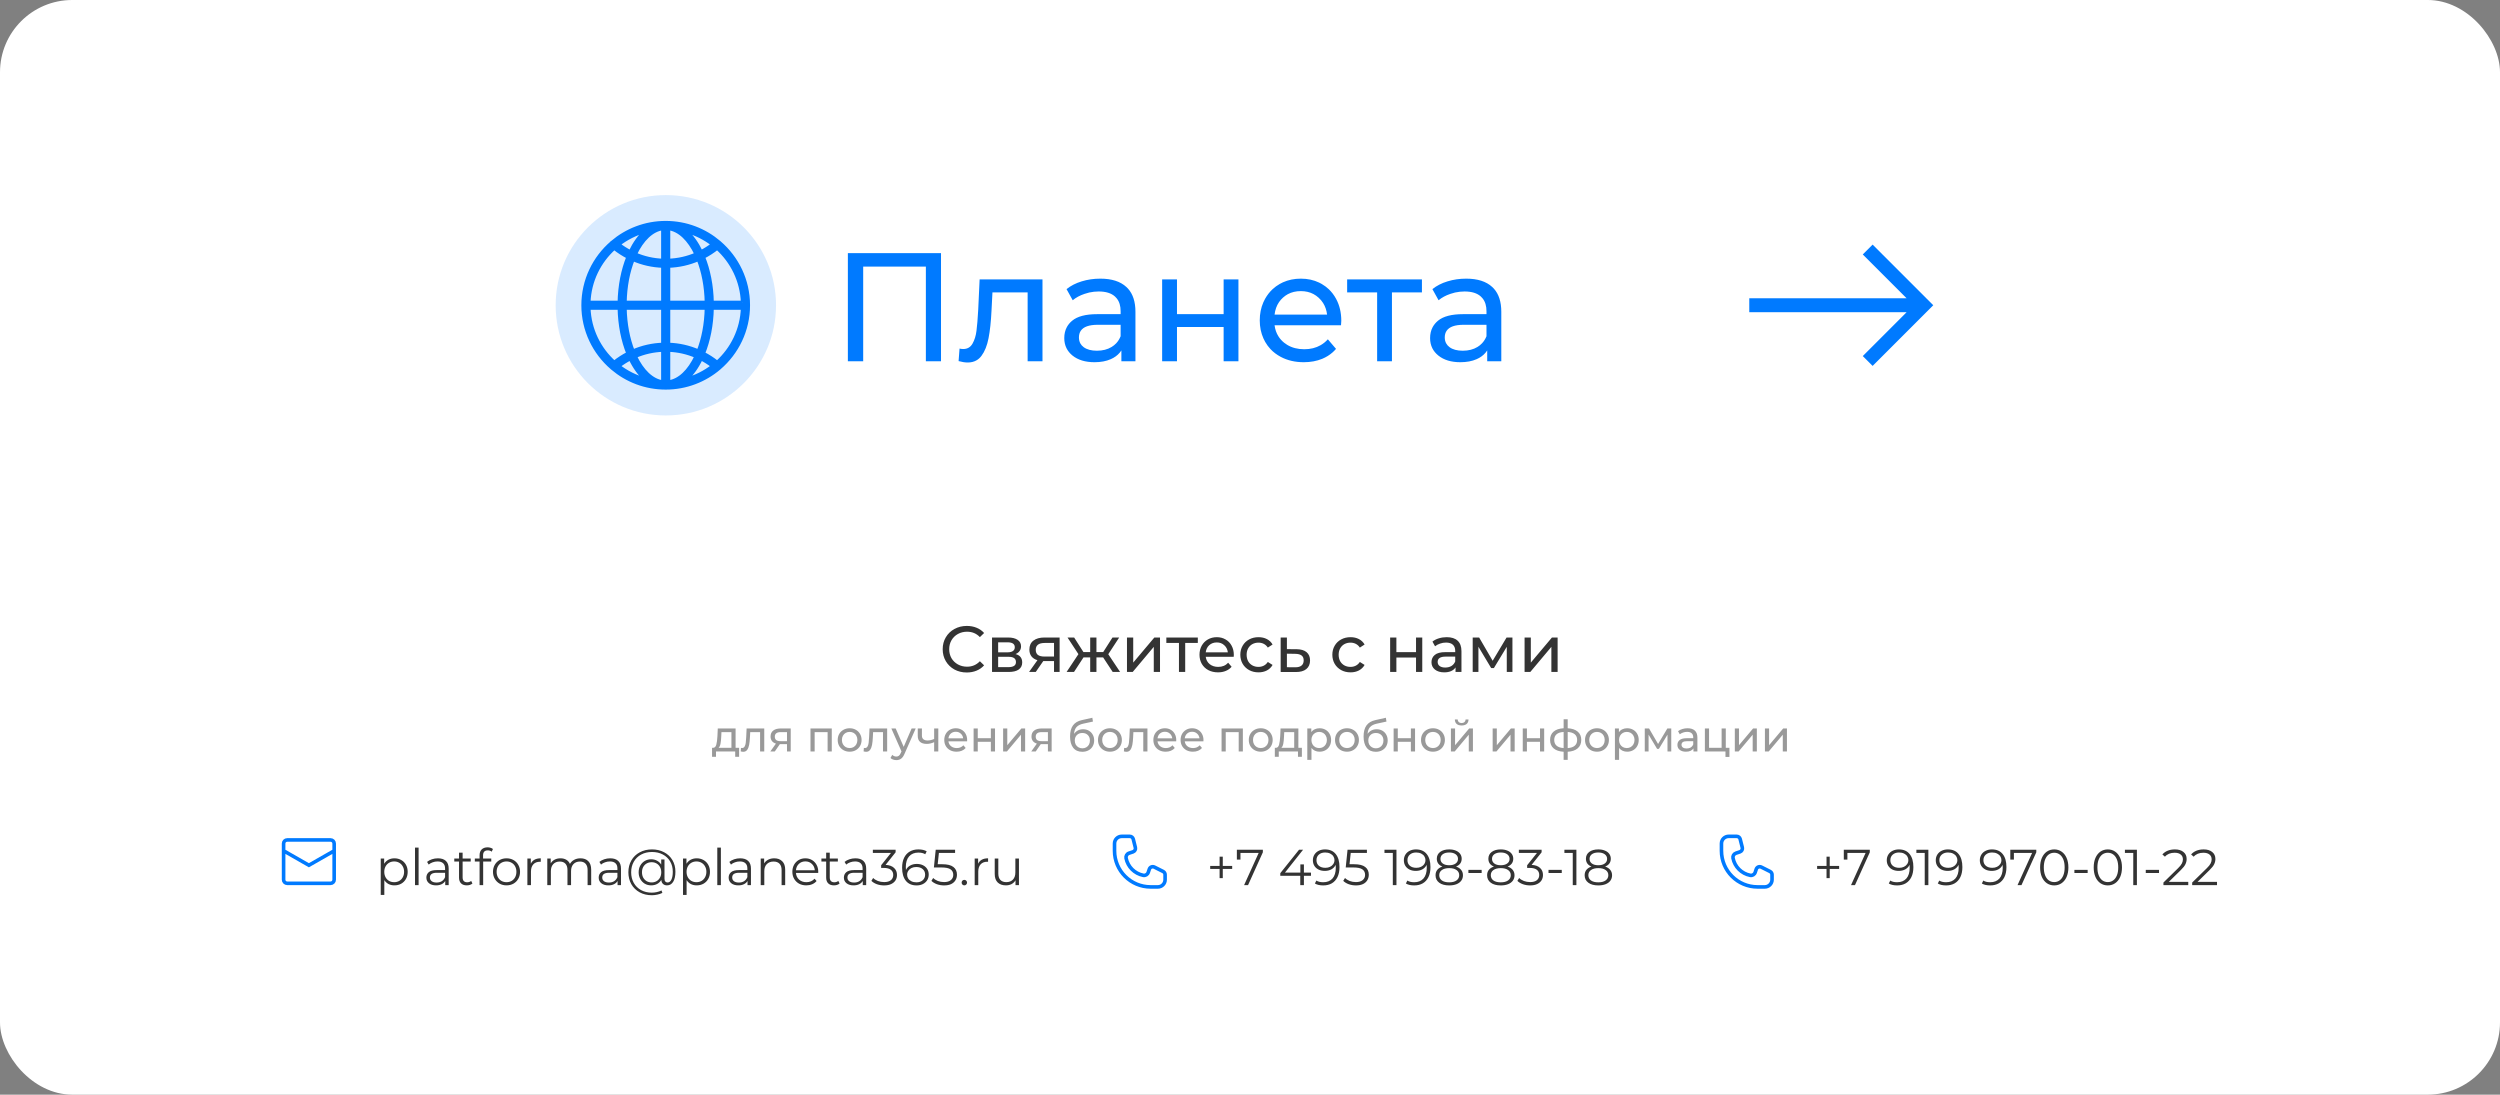 <svg width="692" height="303" viewBox="0 0 692 303" fill="none" xmlns="http://www.w3.org/2000/svg">
<rect x="0" y="0" width="692" height="303" fill="#808080" stroke="none"/>
<rect width="692" height="303" rx="20" fill="white"/>
<path d="M535.127 84.49L518.344 101.283L515.616 98.557L527.746 86.419H484.2V82.562H527.746L515.617 70.433L518.344 67.707L535.127 84.49Z" fill="#007AFF"/>
<path d="M214.807 84.5C214.807 67.655 201.151 54 184.307 54C167.462 54 153.807 67.655 153.807 84.5C153.807 101.345 167.462 115 184.307 115C201.151 115 214.807 101.345 214.807 84.5Z" fill="#007AFF" fill-opacity="0.15"/>
<path d="M199.12 67.15C199.1 67.13 199.07 67.11 199.04 67.09C195.06 63.7 189.9 61.65 184.26 61.65C178.63 61.65 173.47 63.7 169.48 67.09C169.46 67.12 169.43 67.13 169.4 67.15C169.4 67.16 169.4 67.16 169.4 67.17C164.52 71.36 161.42 77.57 161.42 84.5C161.42 91.42 164.52 97.63 169.4 101.82C169.4 101.83 169.4 101.83 169.41 101.84C169.43 101.86 169.46 101.88 169.49 101.9C173.47 105.29 178.63 107.34 184.27 107.34C189.9 107.34 195.08 105.28 199.07 101.88C199.08 101.86 199.11 101.86 199.12 101.84C199.13 101.83 199.13 101.83 199.13 101.82C204.01 97.63 207.11 91.42 207.11 84.5C207.11 77.57 204.01 71.36 199.13 67.17C199.13 67.16 199.13 67.16 199.12 67.15ZM197.08 83.73C197 79.04 196.11 74.71 194.66 71.14C196.03 70.44 197.32 69.61 198.52 68.65C202.68 72.4 205.36 77.76 205.57 83.74V83.73H197.08ZM185.03 72.11V63.22C188.08 63.61 190.81 66.3 192.73 70.37C190.3 71.43 187.71 72.01 185.03 72.11ZM183.5 72.11C180.82 72.01 178.24 71.43 175.8 70.37C177.72 66.29 180.45 63.61 183.5 63.22V72.11ZM183.5 73.63V83.73H172.97C173.05 79.26 173.87 75.13 175.2 71.77C177.82 72.91 180.61 73.54 183.5 73.63ZM183.5 95.36C180.61 95.45 177.82 96.08 175.2 97.22C173.87 93.85 173.05 89.73 172.97 85.26H183.5V95.36ZM183.5 105.77C180.45 105.38 177.72 102.69 175.8 98.62C178.24 97.56 180.82 96.98 183.5 96.88V105.77ZM185.03 96.88C187.71 96.98 190.29 97.56 192.73 98.62C190.81 102.7 188.08 105.38 185.03 105.77V96.88ZM185.03 95.36V85.26H195.56C195.48 89.73 194.66 93.86 193.33 97.22C190.71 96.08 187.92 95.45 185.03 95.36ZM185.03 73.63C187.92 73.54 190.71 72.91 193.33 71.77C194.66 75.14 195.48 79.26 195.56 83.73H185.03V73.63ZM194.05 69.74C192.89 67.31 191.46 65.31 189.83 63.91C192.59 64.66 195.12 65.95 197.32 67.65C196.3 68.45 195.2 69.15 194.05 69.74ZM171.21 67.65C173.41 65.95 175.94 64.66 178.7 63.91C177.07 65.31 175.64 67.31 174.48 69.74C173.33 69.15 172.23 68.45 171.21 67.65ZM173.87 71.14C172.42 74.71 171.54 79.04 171.45 83.73H162.96C163.17 77.75 165.85 72.39 170.02 68.65C171.22 69.61 172.5 70.44 173.87 71.14ZM171.45 85.26C171.54 89.95 172.42 94.29 173.87 97.85C172.5 98.55 171.21 99.38 170.02 100.34C165.85 96.59 163.17 91.23 162.96 85.25V85.26H171.45ZM174.48 99.25C175.64 101.68 177.07 103.68 178.7 105.08C175.94 104.33 173.41 103.04 171.21 101.34C172.23 100.54 173.33 99.84 174.48 99.25ZM197.32 101.34C195.12 103.04 192.59 104.33 189.83 105.08C191.46 103.68 192.89 101.68 194.05 99.25C195.2 99.84 196.3 100.54 197.32 101.34ZM194.66 97.85C196.11 94.29 197 89.95 197.08 85.26H205.57C205.36 91.24 202.68 96.6 198.51 100.35V100.34C197.32 99.38 196.03 98.55 194.66 97.85Z" fill="#007AFF" stroke="#007AFF"/>
<path fill-rule="evenodd" clip-rule="evenodd" d="M260.47 100V70.07H234.69V100H238.93V73.79H256.28V100H260.47ZM311.78 79.44C310.12 77.9 307.72 77.13 304.58 77.13C302.76 77.13 301.037 77.38 299.41 77.88C297.79 78.373 296.393 79.09 295.22 80.03L296.93 83.11C297.817 82.37 298.9 81.783 300.18 81.35C301.047 81.043 301.927 80.843 302.82 80.75C303.247 80.703 303.677 80.68 304.11 80.68C306.11 80.68 307.62 81.15 308.64 82.09C308.807 82.237 308.96 82.4 309.1 82.58C309.827 83.473 310.19 84.663 310.19 86.15V86.96H303.69C300.53 86.96 298.223 87.567 296.77 88.78C296.15 89.293 295.663 89.877 295.31 90.53C294.83 91.423 294.59 92.443 294.59 93.59C294.59 94.623 294.797 95.557 295.21 96.39C295.59 97.15 296.143 97.827 296.87 98.42C298.397 99.647 300.43 100.26 302.97 100.26C304.697 100.26 306.193 99.98 307.46 99.42C308.467 98.98 309.29 98.383 309.93 97.63C310.097 97.43 310.253 97.22 310.4 97V100H314.29V86.31C314.29 83.543 313.6 81.4 312.22 79.88C312.08 79.727 311.933 79.58 311.78 79.44ZM371.19 90.04C371.243 89.527 371.27 89.113 371.27 88.8C371.27 86.54 370.8 84.533 369.86 82.78C369.853 82.76 369.843 82.74 369.83 82.72C369.277 81.7 368.6 80.81 367.8 80.05C367.213 79.497 366.563 79.013 365.85 78.6C365.623 78.467 365.39 78.343 365.15 78.23C363.63 77.497 361.937 77.13 360.07 77.13C358.263 77.13 356.61 77.47 355.11 78.15C354.81 78.283 354.517 78.433 354.23 78.6C353.503 79.013 352.843 79.497 352.25 80.05C351.437 80.81 350.743 81.7 350.17 82.72C349.997 83.027 349.84 83.343 349.7 83.67C349.033 85.19 348.7 86.857 348.7 88.67C348.7 90.497 349.04 92.167 349.72 93.68C349.867 94.013 350.03 94.337 350.21 94.65C350.623 95.37 351.103 96.023 351.65 96.61C352.457 97.47 353.41 98.193 354.51 98.78C356.363 99.767 358.487 100.26 360.88 100.26C362.76 100.26 364.463 99.947 365.99 99.32C367.077 98.867 368.037 98.27 368.87 97.53C369.203 97.23 369.517 96.91 369.81 96.57L367.55 93.92C366.957 94.58 366.293 95.12 365.56 95.54C364.26 96.293 362.743 96.67 361.01 96.67C359.203 96.67 357.633 96.267 356.3 95.46C356 95.28 355.71 95.077 355.43 94.85C354.79 94.33 354.263 93.737 353.85 93.07C353.297 92.19 352.947 91.18 352.8 90.04H371.19ZM413.05 79.44C411.39 77.9 408.99 77.13 405.85 77.13C404.03 77.13 402.307 77.38 400.68 77.88C399.053 78.373 397.657 79.09 396.49 80.03L398.2 83.11C399.087 82.37 400.17 81.783 401.45 81.35C402.317 81.043 403.197 80.843 404.09 80.75C404.517 80.703 404.947 80.68 405.38 80.68C407.38 80.68 408.89 81.15 409.91 82.09C410.077 82.237 410.23 82.4 410.37 82.58C411.097 83.473 411.46 84.663 411.46 86.15V86.96H404.95C401.797 86.96 399.49 87.567 398.03 88.78C397.417 89.293 396.93 89.877 396.57 90.53C396.09 91.423 395.85 92.443 395.85 93.59C395.85 94.623 396.057 95.557 396.47 96.39C396.85 97.15 397.407 97.827 398.14 98.42C399.66 99.647 401.69 100.26 404.23 100.26C405.963 100.26 407.463 99.98 408.73 99.42C409.737 98.98 410.557 98.383 411.19 97.63C411.363 97.43 411.52 97.22 411.66 97V100H415.56V86.31C415.56 83.543 414.87 81.4 413.49 79.88C413.35 79.727 413.203 79.58 413.05 79.44ZM288.56 100V77.34H271.16L270.77 85.72C270.63 88.253 270.47 90.203 270.29 91.57C270.123 92.943 269.757 94.127 269.19 95.12C268.903 95.627 268.54 96.003 268.1 96.25C267.68 96.49 267.187 96.61 266.62 96.61C266.307 96.61 265.967 96.57 265.6 96.49L265.34 99.95C266.287 100.21 267.127 100.34 267.86 100.34C268.807 100.34 269.63 100.133 270.33 99.72C270.843 99.42 271.29 99.013 271.67 98.5C272.583 97.28 273.237 95.65 273.63 93.61C274.03 91.57 274.303 89.027 274.45 85.98L274.71 80.93H284.45V100H288.56ZM325.79 77.34H321.68V100H325.79V90.51H338.7V100H342.8V77.34H338.7V86.96H325.79V77.34ZM385.29 80.93H393.59V77.34H372.89V80.93H381.19V100H385.29V80.93ZM356.48 81.42C357.527 80.86 358.723 80.58 360.07 80.58C361.377 80.58 362.54 80.85 363.56 81.39C364.073 81.663 364.553 82.003 365 82.41C365.487 82.85 365.9 83.34 366.24 83.88C366.827 84.807 367.193 85.877 367.34 87.09H352.8C352.953 85.763 353.363 84.61 354.03 83.63C354.343 83.177 354.71 82.76 355.13 82.38C355.55 82 356 81.68 356.48 81.42ZM307.7 96.04C306.56 96.733 305.207 97.08 303.64 97.08C302.08 97.08 300.857 96.753 299.97 96.1C299.57 95.807 299.26 95.46 299.04 95.06C298.78 94.58 298.65 94.03 298.65 93.41C298.65 92.683 298.817 92.07 299.15 91.57C299.897 90.457 301.467 89.9 303.86 89.9H310.19V93.07C309.883 93.83 309.47 94.487 308.95 95.04C308.583 95.42 308.167 95.753 307.7 96.04ZM408.97 96.04C407.83 96.733 406.477 97.08 404.91 97.08C403.343 97.08 402.12 96.753 401.24 96.1C400.84 95.807 400.53 95.46 400.31 95.06C400.043 94.58 399.91 94.03 399.91 93.41C399.91 92.683 400.08 92.07 400.42 91.57C401.167 90.457 402.737 89.9 405.13 89.9H411.46V93.07C411.153 93.83 410.737 94.487 410.21 95.04C409.85 95.42 409.437 95.753 408.97 96.04Z" fill="#007AFF"/>
<path d="M267.596 186.144C266.336 186.144 265.196 185.868 264.176 185.316C263.168 184.752 262.376 183.984 261.8 183.012C261.224 182.028 260.936 180.924 260.936 179.7C260.936 178.476 261.224 177.378 261.8 176.406C262.376 175.422 263.174 174.654 264.194 174.102C265.214 173.538 266.354 173.256 267.614 173.256C268.598 173.256 269.498 173.424 270.314 173.76C271.13 174.084 271.826 174.57 272.402 175.218L271.232 176.352C270.284 175.356 269.102 174.858 267.686 174.858C266.75 174.858 265.904 175.068 265.148 175.488C264.392 175.908 263.798 176.49 263.366 177.234C262.946 177.966 262.736 178.788 262.736 179.7C262.736 180.612 262.946 181.44 263.366 182.184C263.798 182.916 264.392 183.492 265.148 183.912C265.904 184.332 266.75 184.542 267.686 184.542C269.09 184.542 270.272 184.038 271.232 183.03L272.402 184.164C271.826 184.812 271.124 185.304 270.296 185.64C269.48 185.976 268.58 186.144 267.596 186.144ZM281.092 181.05C282.328 181.362 282.946 182.136 282.946 183.372C282.946 184.212 282.628 184.86 281.992 185.316C281.368 185.772 280.432 186 279.184 186H274.594V176.46H279.022C280.15 176.46 281.032 176.676 281.668 177.108C282.304 177.528 282.622 178.128 282.622 178.908C282.622 179.412 282.484 179.85 282.208 180.222C281.944 180.582 281.572 180.858 281.092 181.05ZM276.286 180.564H278.878C279.538 180.564 280.036 180.444 280.372 180.204C280.72 179.964 280.894 179.616 280.894 179.16C280.894 178.248 280.222 177.792 278.878 177.792H276.286V180.564ZM279.058 184.668C279.778 184.668 280.318 184.554 280.678 184.326C281.038 184.098 281.218 183.744 281.218 183.264C281.218 182.772 281.05 182.406 280.714 182.166C280.39 181.926 279.874 181.806 279.166 181.806H276.286V184.668H279.058ZM293.301 176.46V186H291.753V182.976H288.981H288.783L286.695 186H284.841L287.163 182.742C286.443 182.526 285.891 182.172 285.507 181.68C285.123 181.176 284.931 180.552 284.931 179.808C284.931 178.716 285.303 177.888 286.047 177.324C286.791 176.748 287.817 176.46 289.125 176.46H293.301ZM286.695 179.862C286.695 180.498 286.893 180.972 287.289 181.284C287.697 181.584 288.303 181.734 289.107 181.734H291.753V177.972H289.179C287.523 177.972 286.695 178.602 286.695 179.862ZM305.348 181.968H303.494V186H301.766V181.968H299.912L297.284 186H295.232L298.508 181.068L295.484 176.46H297.32L299.894 180.492H301.766V176.46H303.494V180.492H305.366L307.94 176.46H309.794L306.77 181.086L310.046 186H307.994L305.348 181.968ZM311.947 176.46H313.675V183.408L319.525 176.46H321.091V186H319.363V179.052L313.531 186H311.947V176.46ZM331.555 177.972H328.063V186H326.335V177.972H322.843V176.46H331.555V177.972ZM341.523 181.284C341.523 181.416 341.511 181.59 341.487 181.806H333.747C333.855 182.646 334.221 183.324 334.845 183.84C335.481 184.344 336.267 184.596 337.203 184.596C338.343 184.596 339.261 184.212 339.957 183.444L340.911 184.56C340.479 185.064 339.939 185.448 339.291 185.712C338.655 185.976 337.941 186.108 337.149 186.108C336.141 186.108 335.247 185.904 334.467 185.496C333.687 185.076 333.081 184.494 332.649 183.75C332.229 183.006 332.019 182.166 332.019 181.23C332.019 180.306 332.223 179.472 332.631 178.728C333.051 177.984 333.621 177.408 334.341 177C335.073 176.58 335.895 176.37 336.807 176.37C337.719 176.37 338.529 176.58 339.237 177C339.957 177.408 340.515 177.984 340.911 178.728C341.319 179.472 341.523 180.324 341.523 181.284ZM336.807 177.828C335.979 177.828 335.283 178.08 334.719 178.584C334.167 179.088 333.843 179.748 333.747 180.564H339.867C339.771 179.76 339.441 179.106 338.877 178.602C338.325 178.086 337.635 177.828 336.807 177.828ZM348.361 186.108C347.389 186.108 346.519 185.898 345.751 185.478C344.995 185.058 344.401 184.482 343.969 183.75C343.537 183.006 343.321 182.166 343.321 181.23C343.321 180.294 343.537 179.46 343.969 178.728C344.401 177.984 344.995 177.408 345.751 177C346.519 176.58 347.389 176.37 348.361 176.37C349.225 176.37 349.993 176.544 350.665 176.892C351.349 177.24 351.877 177.744 352.249 178.404L350.935 179.25C350.635 178.794 350.263 178.452 349.819 178.224C349.375 177.996 348.883 177.882 348.343 177.882C347.719 177.882 347.155 178.02 346.651 178.296C346.159 178.572 345.769 178.968 345.481 179.484C345.205 179.988 345.067 180.57 345.067 181.23C345.067 181.902 345.205 182.496 345.481 183.012C345.769 183.516 346.159 183.906 346.651 184.182C347.155 184.458 347.719 184.596 348.343 184.596C348.883 184.596 349.375 184.482 349.819 184.254C350.263 184.026 350.635 183.684 350.935 183.228L352.249 184.056C351.877 184.716 351.349 185.226 350.665 185.586C349.993 185.934 349.225 186.108 348.361 186.108ZM358.897 179.7C360.109 179.712 361.033 179.988 361.669 180.528C362.305 181.068 362.623 181.83 362.623 182.814C362.623 183.846 362.275 184.644 361.579 185.208C360.895 185.76 359.911 186.03 358.627 186.018L354.487 186V176.46H356.215V179.682L358.897 179.7ZM358.483 184.704C359.263 184.716 359.851 184.56 360.247 184.236C360.655 183.912 360.859 183.432 360.859 182.796C360.859 182.172 360.661 181.716 360.265 181.428C359.881 181.14 359.287 180.99 358.483 180.978L356.215 180.942V184.686L358.483 184.704ZM373.832 186.108C372.86 186.108 371.99 185.898 371.222 185.478C370.466 185.058 369.872 184.482 369.44 183.75C369.008 183.006 368.792 182.166 368.792 181.23C368.792 180.294 369.008 179.46 369.44 178.728C369.872 177.984 370.466 177.408 371.222 177C371.99 176.58 372.86 176.37 373.832 176.37C374.696 176.37 375.464 176.544 376.136 176.892C376.82 177.24 377.348 177.744 377.72 178.404L376.406 179.25C376.106 178.794 375.734 178.452 375.29 178.224C374.846 177.996 374.354 177.882 373.814 177.882C373.19 177.882 372.626 178.02 372.122 178.296C371.63 178.572 371.24 178.968 370.952 179.484C370.676 179.988 370.538 180.57 370.538 181.23C370.538 181.902 370.676 182.496 370.952 183.012C371.24 183.516 371.63 183.906 372.122 184.182C372.626 184.458 373.19 184.596 373.814 184.596C374.354 184.596 374.846 184.482 375.29 184.254C375.734 184.026 376.106 183.684 376.406 183.228L377.72 184.056C377.348 184.716 376.82 185.226 376.136 185.586C375.464 185.934 374.696 186.108 373.832 186.108ZM384.791 176.46H386.519V180.51H391.955V176.46H393.683V186H391.955V182.004H386.519V186H384.791V176.46ZM400.445 176.37C401.765 176.37 402.773 176.694 403.469 177.342C404.177 177.99 404.531 178.956 404.531 180.24V186H402.893V184.74C402.605 185.184 402.191 185.526 401.651 185.766C401.123 185.994 400.493 186.108 399.761 186.108C398.693 186.108 397.835 185.85 397.187 185.334C396.551 184.818 396.233 184.14 396.233 183.3C396.233 182.46 396.539 181.788 397.151 181.284C397.763 180.768 398.735 180.51 400.067 180.51H402.803V180.168C402.803 179.424 402.587 178.854 402.155 178.458C401.723 178.062 401.087 177.864 400.247 177.864C399.683 177.864 399.131 177.96 398.591 178.152C398.051 178.332 397.595 178.578 397.223 178.89L396.503 177.594C396.995 177.198 397.583 176.898 398.267 176.694C398.951 176.478 399.677 176.37 400.445 176.37ZM400.049 184.776C400.709 184.776 401.279 184.632 401.759 184.344C402.239 184.044 402.587 183.624 402.803 183.084V181.752H400.139C398.675 181.752 397.943 182.244 397.943 183.228C397.943 183.708 398.129 184.086 398.501 184.362C398.873 184.638 399.389 184.776 400.049 184.776ZM418.641 176.46V186H417.075V179.034L413.511 184.92H412.755L409.227 179.016V186H407.643V176.46H409.425L413.169 182.904L417.021 176.46H418.641ZM422.004 176.46H423.732V183.408L429.582 176.46H431.148V186H429.42V179.052L423.588 186H422.004V176.46Z" fill="#333333"/>
<path d="M204.584 206.992V209.476H203.504V208H198.188V209.476H197.096V206.992H197.432C197.84 206.968 198.12 206.68 198.272 206.128C198.424 205.576 198.528 204.796 198.584 203.788L198.68 201.64H203.612V206.992H204.584ZM199.64 203.872C199.608 204.672 199.54 205.336 199.436 205.864C199.34 206.384 199.16 206.76 198.896 206.992H202.46V202.648H199.7L199.64 203.872ZM211.545 201.64V208H210.393V202.648H207.657L207.585 204.064C207.545 204.92 207.469 205.636 207.357 206.212C207.245 206.78 207.061 207.236 206.805 207.58C206.549 207.924 206.193 208.096 205.737 208.096C205.529 208.096 205.293 208.06 205.029 207.988L205.101 207.016C205.205 207.04 205.301 207.052 205.389 207.052C205.709 207.052 205.949 206.912 206.109 206.632C206.269 206.352 206.373 206.02 206.421 205.636C206.469 205.252 206.513 204.704 206.553 203.992L206.661 201.64H211.545ZM218.872 201.64V208H217.84V205.984H215.992H215.86L214.468 208H213.232L214.78 205.828C214.3 205.684 213.932 205.448 213.676 205.12C213.42 204.784 213.292 204.368 213.292 203.872C213.292 203.144 213.54 202.592 214.036 202.216C214.532 201.832 215.216 201.64 216.088 201.64H218.872ZM214.468 203.908C214.468 204.332 214.6 204.648 214.864 204.856C215.136 205.056 215.54 205.156 216.076 205.156H217.84V202.648H216.124C215.02 202.648 214.468 203.068 214.468 203.908ZM230.235 201.64V208H229.083V202.648H225.495V208H224.343V201.64H230.235ZM235.188 208.072C234.556 208.072 233.988 207.932 233.484 207.652C232.98 207.372 232.584 206.988 232.296 206.5C232.016 206.004 231.876 205.444 231.876 204.82C231.876 204.196 232.016 203.64 232.296 203.152C232.584 202.656 232.98 202.272 233.484 202C233.988 201.72 234.556 201.58 235.188 201.58C235.82 201.58 236.384 201.72 236.88 202C237.384 202.272 237.776 202.656 238.056 203.152C238.344 203.64 238.488 204.196 238.488 204.82C238.488 205.444 238.344 206.004 238.056 206.5C237.776 206.988 237.384 207.372 236.88 207.652C236.384 207.932 235.82 208.072 235.188 208.072ZM235.188 207.064C235.596 207.064 235.96 206.972 236.28 206.788C236.608 206.596 236.864 206.332 237.048 205.996C237.232 205.652 237.324 205.26 237.324 204.82C237.324 204.38 237.232 203.992 237.048 203.656C236.864 203.312 236.608 203.048 236.28 202.864C235.96 202.68 235.596 202.588 235.188 202.588C234.78 202.588 234.412 202.68 234.084 202.864C233.764 203.048 233.508 203.312 233.316 203.656C233.132 203.992 233.04 204.38 233.04 204.82C233.04 205.26 233.132 205.652 233.316 205.996C233.508 206.332 233.764 206.596 234.084 206.788C234.412 206.972 234.78 207.064 235.188 207.064ZM245.564 201.64V208H244.412V202.648H241.676L241.604 204.064C241.564 204.92 241.488 205.636 241.376 206.212C241.264 206.78 241.08 207.236 240.824 207.58C240.568 207.924 240.212 208.096 239.756 208.096C239.548 208.096 239.312 208.06 239.048 207.988L239.12 207.016C239.224 207.04 239.32 207.052 239.408 207.052C239.728 207.052 239.968 206.912 240.128 206.632C240.288 206.352 240.392 206.02 240.44 205.636C240.488 205.252 240.532 204.704 240.572 203.992L240.68 201.64H245.564ZM253.468 201.64L250.384 208.636C250.112 209.284 249.792 209.74 249.424 210.004C249.064 210.268 248.628 210.4 248.116 210.4C247.804 210.4 247.5 210.348 247.204 210.244C246.916 210.148 246.676 210.004 246.484 209.812L246.976 208.948C247.304 209.26 247.684 209.416 248.116 209.416C248.396 209.416 248.628 209.34 248.812 209.188C249.004 209.044 249.176 208.792 249.328 208.432L249.532 207.988L246.724 201.64H247.924L250.144 206.728L252.34 201.64H253.468ZM259.723 201.64V208H258.571V205.432C257.883 205.752 257.199 205.912 256.519 205.912C255.727 205.912 255.115 205.728 254.683 205.36C254.251 204.992 254.035 204.44 254.035 203.704V201.64H255.187V203.632C255.187 204.072 255.323 204.404 255.595 204.628C255.875 204.852 256.263 204.964 256.759 204.964C257.319 204.964 257.923 204.824 258.571 204.544V201.64H259.723ZM267.708 204.856C267.708 204.944 267.7 205.06 267.684 205.204H262.524C262.596 205.764 262.84 206.216 263.256 206.56C263.68 206.896 264.204 207.064 264.828 207.064C265.588 207.064 266.2 206.808 266.664 206.296L267.3 207.04C267.012 207.376 266.652 207.632 266.22 207.808C265.796 207.984 265.32 208.072 264.792 208.072C264.12 208.072 263.524 207.936 263.004 207.664C262.484 207.384 262.08 206.996 261.792 206.5C261.512 206.004 261.372 205.444 261.372 204.82C261.372 204.204 261.508 203.648 261.78 203.152C262.06 202.656 262.44 202.272 262.92 202C263.408 201.72 263.956 201.58 264.564 201.58C265.172 201.58 265.712 201.72 266.184 202C266.664 202.272 267.036 202.656 267.3 203.152C267.572 203.648 267.708 204.216 267.708 204.856ZM264.564 202.552C264.012 202.552 263.548 202.72 263.172 203.056C262.804 203.392 262.588 203.832 262.524 204.376H266.604C266.54 203.84 266.32 203.404 265.944 203.068C265.576 202.724 265.116 202.552 264.564 202.552ZM269.495 201.64H270.647V204.34H274.271V201.64H275.423V208H274.271V205.336H270.647V208H269.495V201.64ZM277.663 201.64H278.815V206.272L282.715 201.64H283.759V208H282.607V203.368L278.719 208H277.663V201.64ZM291.095 201.64V208H290.063V205.984H288.215H288.083L286.691 208H285.455L287.003 205.828C286.523 205.684 286.155 205.448 285.899 205.12C285.643 204.784 285.515 204.368 285.515 203.872C285.515 203.144 285.763 202.592 286.259 202.216C286.755 201.832 287.439 201.64 288.311 201.64H291.095ZM286.691 203.908C286.691 204.332 286.823 204.648 287.087 204.856C287.359 205.056 287.763 205.156 288.299 205.156H290.063V202.648H288.347C287.243 202.648 286.691 203.068 286.691 203.908ZM299.805 201.856C300.397 201.856 300.925 201.988 301.389 202.252C301.853 202.516 302.213 202.884 302.469 203.356C302.733 203.82 302.865 204.352 302.865 204.952C302.865 205.568 302.725 206.116 302.445 206.596C302.173 207.068 301.785 207.436 301.281 207.7C300.785 207.964 300.217 208.096 299.577 208.096C298.497 208.096 297.661 207.728 297.069 206.992C296.485 206.248 296.193 205.204 296.193 203.86C296.193 202.556 296.461 201.536 296.997 200.8C297.533 200.056 298.353 199.564 299.457 199.324L302.361 198.676L302.529 199.732L299.853 200.308C299.021 200.492 298.401 200.804 297.993 201.244C297.585 201.684 297.353 202.316 297.297 203.14C297.569 202.732 297.921 202.416 298.353 202.192C298.785 201.968 299.269 201.856 299.805 201.856ZM299.601 207.136C300.009 207.136 300.369 207.044 300.681 206.86C301.001 206.676 301.249 206.424 301.425 206.104C301.601 205.776 301.689 205.404 301.689 204.988C301.689 204.356 301.497 203.848 301.113 203.464C300.729 203.08 300.225 202.888 299.601 202.888C298.977 202.888 298.469 203.08 298.077 203.464C297.693 203.848 297.501 204.356 297.501 204.988C297.501 205.404 297.589 205.776 297.765 206.104C297.949 206.424 298.201 206.676 298.521 206.86C298.841 207.044 299.201 207.136 299.601 207.136ZM307.235 208.072C306.603 208.072 306.035 207.932 305.531 207.652C305.027 207.372 304.631 206.988 304.343 206.5C304.063 206.004 303.923 205.444 303.923 204.82C303.923 204.196 304.063 203.64 304.343 203.152C304.631 202.656 305.027 202.272 305.531 202C306.035 201.72 306.603 201.58 307.235 201.58C307.867 201.58 308.431 201.72 308.927 202C309.431 202.272 309.823 202.656 310.103 203.152C310.391 203.64 310.535 204.196 310.535 204.82C310.535 205.444 310.391 206.004 310.103 206.5C309.823 206.988 309.431 207.372 308.927 207.652C308.431 207.932 307.867 208.072 307.235 208.072ZM307.235 207.064C307.643 207.064 308.007 206.972 308.327 206.788C308.655 206.596 308.911 206.332 309.095 205.996C309.279 205.652 309.371 205.26 309.371 204.82C309.371 204.38 309.279 203.992 309.095 203.656C308.911 203.312 308.655 203.048 308.327 202.864C308.007 202.68 307.643 202.588 307.235 202.588C306.827 202.588 306.459 202.68 306.131 202.864C305.811 203.048 305.555 203.312 305.363 203.656C305.179 203.992 305.087 204.38 305.087 204.82C305.087 205.26 305.179 205.652 305.363 205.996C305.555 206.332 305.811 206.596 306.131 206.788C306.459 206.972 306.827 207.064 307.235 207.064ZM317.611 201.64V208H316.459V202.648H313.723L313.651 204.064C313.611 204.92 313.535 205.636 313.423 206.212C313.311 206.78 313.127 207.236 312.871 207.58C312.615 207.924 312.259 208.096 311.803 208.096C311.595 208.096 311.359 208.06 311.095 207.988L311.167 207.016C311.271 207.04 311.367 207.052 311.455 207.052C311.775 207.052 312.015 206.912 312.175 206.632C312.335 206.352 312.439 206.02 312.487 205.636C312.535 205.252 312.579 204.704 312.619 203.992L312.727 201.64H317.611ZM325.587 204.856C325.587 204.944 325.579 205.06 325.563 205.204H320.403C320.475 205.764 320.719 206.216 321.135 206.56C321.559 206.896 322.083 207.064 322.707 207.064C323.467 207.064 324.079 206.808 324.543 206.296L325.179 207.04C324.891 207.376 324.531 207.632 324.099 207.808C323.675 207.984 323.199 208.072 322.671 208.072C321.999 208.072 321.403 207.936 320.883 207.664C320.363 207.384 319.959 206.996 319.671 206.5C319.391 206.004 319.251 205.444 319.251 204.82C319.251 204.204 319.387 203.648 319.659 203.152C319.939 202.656 320.319 202.272 320.799 202C321.287 201.72 321.835 201.58 322.443 201.58C323.051 201.58 323.591 201.72 324.063 202C324.543 202.272 324.915 202.656 325.179 203.152C325.451 203.648 325.587 204.216 325.587 204.856ZM322.443 202.552C321.891 202.552 321.427 202.72 321.051 203.056C320.683 203.392 320.467 203.832 320.403 204.376H324.483C324.419 203.84 324.199 203.404 323.823 203.068C323.455 202.724 322.995 202.552 322.443 202.552ZM333.122 204.856C333.122 204.944 333.114 205.06 333.098 205.204H327.938C328.01 205.764 328.254 206.216 328.67 206.56C329.094 206.896 329.618 207.064 330.242 207.064C331.002 207.064 331.614 206.808 332.078 206.296L332.714 207.04C332.426 207.376 332.066 207.632 331.634 207.808C331.21 207.984 330.734 208.072 330.206 208.072C329.534 208.072 328.938 207.936 328.418 207.664C327.898 207.384 327.494 206.996 327.206 206.5C326.926 206.004 326.786 205.444 326.786 204.82C326.786 204.204 326.922 203.648 327.194 203.152C327.474 202.656 327.854 202.272 328.334 202C328.822 201.72 329.37 201.58 329.978 201.58C330.586 201.58 331.126 201.72 331.598 202C332.078 202.272 332.45 202.656 332.714 203.152C332.986 203.648 333.122 204.216 333.122 204.856ZM329.978 202.552C329.426 202.552 328.962 202.72 328.586 203.056C328.218 203.392 328.002 203.832 327.938 204.376H332.018C331.954 203.84 331.734 203.404 331.358 203.068C330.99 202.724 330.53 202.552 329.978 202.552ZM344.024 201.64V208H342.872V202.648H339.284V208H338.132V201.64H344.024ZM348.977 208.072C348.345 208.072 347.777 207.932 347.273 207.652C346.769 207.372 346.373 206.988 346.085 206.5C345.805 206.004 345.665 205.444 345.665 204.82C345.665 204.196 345.805 203.64 346.085 203.152C346.373 202.656 346.769 202.272 347.273 202C347.777 201.72 348.345 201.58 348.977 201.58C349.609 201.58 350.173 201.72 350.669 202C351.173 202.272 351.565 202.656 351.845 203.152C352.133 203.64 352.277 204.196 352.277 204.82C352.277 205.444 352.133 206.004 351.845 206.5C351.565 206.988 351.173 207.372 350.669 207.652C350.173 207.932 349.609 208.072 348.977 208.072ZM348.977 207.064C349.385 207.064 349.749 206.972 350.069 206.788C350.397 206.596 350.653 206.332 350.837 205.996C351.021 205.652 351.113 205.26 351.113 204.82C351.113 204.38 351.021 203.992 350.837 203.656C350.653 203.312 350.397 203.048 350.069 202.864C349.749 202.68 349.385 202.588 348.977 202.588C348.569 202.588 348.201 202.68 347.873 202.864C347.553 203.048 347.297 203.312 347.105 203.656C346.921 203.992 346.829 204.38 346.829 204.82C346.829 205.26 346.921 205.652 347.105 205.996C347.297 206.332 347.553 206.596 347.873 206.788C348.201 206.972 348.569 207.064 348.977 207.064ZM360.361 206.992V209.476H359.281V208H353.965V209.476H352.873V206.992H353.209C353.617 206.968 353.897 206.68 354.049 206.128C354.201 205.576 354.305 204.796 354.361 203.788L354.457 201.64H359.389V206.992H360.361ZM355.417 203.872C355.385 204.672 355.317 205.336 355.213 205.864C355.117 206.384 354.937 206.76 354.673 206.992H358.237V202.648H355.477L355.417 203.872ZM365.234 201.58C365.85 201.58 366.402 201.716 366.89 201.988C367.378 202.26 367.758 202.64 368.03 203.128C368.31 203.616 368.45 204.18 368.45 204.82C368.45 205.46 368.31 206.028 368.03 206.524C367.758 207.012 367.378 207.392 366.89 207.664C366.402 207.936 365.85 208.072 365.234 208.072C364.778 208.072 364.358 207.984 363.974 207.808C363.598 207.632 363.278 207.376 363.014 207.04V210.328H361.862V201.64H362.966V202.648C363.222 202.296 363.546 202.032 363.938 201.856C364.33 201.672 364.762 201.58 365.234 201.58ZM365.138 207.064C365.546 207.064 365.91 206.972 366.23 206.788C366.558 206.596 366.814 206.332 366.998 205.996C367.19 205.652 367.286 205.26 367.286 204.82C367.286 204.38 367.19 203.992 366.998 203.656C366.814 203.312 366.558 203.048 366.23 202.864C365.91 202.68 365.546 202.588 365.138 202.588C364.738 202.588 364.374 202.684 364.046 202.876C363.726 203.06 363.47 203.32 363.278 203.656C363.094 203.992 363.002 204.38 363.002 204.82C363.002 205.26 363.094 205.652 363.278 205.996C363.462 206.332 363.718 206.596 364.046 206.788C364.374 206.972 364.738 207.064 365.138 207.064ZM372.848 208.072C372.216 208.072 371.648 207.932 371.144 207.652C370.64 207.372 370.244 206.988 369.956 206.5C369.676 206.004 369.536 205.444 369.536 204.82C369.536 204.196 369.676 203.64 369.956 203.152C370.244 202.656 370.64 202.272 371.144 202C371.648 201.72 372.216 201.58 372.848 201.58C373.48 201.58 374.044 201.72 374.54 202C375.044 202.272 375.436 202.656 375.716 203.152C376.004 203.64 376.148 204.196 376.148 204.82C376.148 205.444 376.004 206.004 375.716 206.5C375.436 206.988 375.044 207.372 374.54 207.652C374.044 207.932 373.48 208.072 372.848 208.072ZM372.848 207.064C373.256 207.064 373.62 206.972 373.94 206.788C374.268 206.596 374.524 206.332 374.708 205.996C374.892 205.652 374.984 205.26 374.984 204.82C374.984 204.38 374.892 203.992 374.708 203.656C374.524 203.312 374.268 203.048 373.94 202.864C373.62 202.68 373.256 202.588 372.848 202.588C372.44 202.588 372.072 202.68 371.744 202.864C371.424 203.048 371.168 203.312 370.976 203.656C370.792 203.992 370.7 204.38 370.7 204.82C370.7 205.26 370.792 205.652 370.976 205.996C371.168 206.332 371.424 206.596 371.744 206.788C372.072 206.972 372.44 207.064 372.848 207.064ZM381.051 201.856C381.643 201.856 382.171 201.988 382.635 202.252C383.099 202.516 383.459 202.884 383.715 203.356C383.979 203.82 384.111 204.352 384.111 204.952C384.111 205.568 383.971 206.116 383.691 206.596C383.419 207.068 383.031 207.436 382.527 207.7C382.031 207.964 381.463 208.096 380.823 208.096C379.743 208.096 378.907 207.728 378.315 206.992C377.731 206.248 377.439 205.204 377.439 203.86C377.439 202.556 377.707 201.536 378.243 200.8C378.779 200.056 379.599 199.564 380.703 199.324L383.607 198.676L383.775 199.732L381.099 200.308C380.267 200.492 379.647 200.804 379.239 201.244C378.831 201.684 378.599 202.316 378.543 203.14C378.815 202.732 379.167 202.416 379.599 202.192C380.031 201.968 380.515 201.856 381.051 201.856ZM380.847 207.136C381.255 207.136 381.615 207.044 381.927 206.86C382.247 206.676 382.495 206.424 382.671 206.104C382.847 205.776 382.935 205.404 382.935 204.988C382.935 204.356 382.743 203.848 382.359 203.464C381.975 203.08 381.471 202.888 380.847 202.888C380.223 202.888 379.715 203.08 379.323 203.464C378.939 203.848 378.747 204.356 378.747 204.988C378.747 205.404 378.835 205.776 379.011 206.104C379.195 206.424 379.447 206.676 379.767 206.86C380.087 207.044 380.447 207.136 380.847 207.136ZM385.757 201.64H386.909V204.34H390.533V201.64H391.685V208H390.533V205.336H386.909V208H385.757V201.64ZM396.649 208.072C396.017 208.072 395.449 207.932 394.945 207.652C394.441 207.372 394.045 206.988 393.757 206.5C393.477 206.004 393.337 205.444 393.337 204.82C393.337 204.196 393.477 203.64 393.757 203.152C394.045 202.656 394.441 202.272 394.945 202C395.449 201.72 396.017 201.58 396.649 201.58C397.281 201.58 397.845 201.72 398.341 202C398.845 202.272 399.237 202.656 399.517 203.152C399.805 203.64 399.949 204.196 399.949 204.82C399.949 205.444 399.805 206.004 399.517 206.5C399.237 206.988 398.845 207.372 398.341 207.652C397.845 207.932 397.281 208.072 396.649 208.072ZM396.649 207.064C397.057 207.064 397.421 206.972 397.741 206.788C398.069 206.596 398.325 206.332 398.509 205.996C398.693 205.652 398.785 205.26 398.785 204.82C398.785 204.38 398.693 203.992 398.509 203.656C398.325 203.312 398.069 203.048 397.741 202.864C397.421 202.68 397.057 202.588 396.649 202.588C396.241 202.588 395.873 202.68 395.545 202.864C395.225 203.048 394.969 203.312 394.777 203.656C394.593 203.992 394.501 204.38 394.501 204.82C394.501 205.26 394.593 205.652 394.777 205.996C394.969 206.332 395.225 206.596 395.545 206.788C395.873 206.972 396.241 207.064 396.649 207.064ZM401.612 201.64H402.764V206.272L406.664 201.64H407.708V208H406.556V203.368L402.668 208H401.612V201.64ZM404.588 200.812C403.996 200.812 403.536 200.672 403.208 200.392C402.88 200.104 402.712 199.692 402.704 199.156H403.484C403.492 199.452 403.592 199.692 403.784 199.876C403.984 200.052 404.248 200.14 404.576 200.14C404.904 200.14 405.168 200.052 405.368 199.876C405.568 199.692 405.672 199.452 405.68 199.156H406.484C406.476 199.692 406.304 200.104 405.968 200.392C405.632 200.672 405.172 200.812 404.588 200.812ZM413.167 201.64H414.319V206.272L418.219 201.64H419.263V208H418.111V203.368L414.223 208H413.167V201.64ZM421.499 201.64H422.651V204.34H426.275V201.64H427.427V208H426.275V205.336H422.651V208H421.499V201.64ZM437.695 204.808C437.695 205.792 437.367 206.568 436.711 207.136C436.055 207.704 435.131 208.02 433.939 208.084V210.328H432.811V208.084C431.619 208.02 430.695 207.708 430.039 207.148C429.391 206.58 429.067 205.8 429.067 204.808C429.067 203.824 429.391 203.056 430.039 202.504C430.687 201.952 431.611 201.644 432.811 201.58V199.096H433.939V201.58C435.131 201.644 436.055 201.956 436.711 202.516C437.367 203.068 437.695 203.832 437.695 204.808ZM430.207 204.808C430.207 205.488 430.423 206.02 430.855 206.404C431.295 206.788 431.947 207.008 432.811 207.064V202.6C431.939 202.656 431.287 202.872 430.855 203.248C430.423 203.624 430.207 204.144 430.207 204.808ZM433.939 207.076C435.683 206.94 436.555 206.184 436.555 204.808C436.555 204.136 436.335 203.616 435.895 203.248C435.455 202.872 434.803 202.656 433.939 202.6V207.076ZM442.047 208.072C441.415 208.072 440.847 207.932 440.343 207.652C439.839 207.372 439.443 206.988 439.155 206.5C438.875 206.004 438.735 205.444 438.735 204.82C438.735 204.196 438.875 203.64 439.155 203.152C439.443 202.656 439.839 202.272 440.343 202C440.847 201.72 441.415 201.58 442.047 201.58C442.679 201.58 443.243 201.72 443.739 202C444.243 202.272 444.635 202.656 444.915 203.152C445.203 203.64 445.347 204.196 445.347 204.82C445.347 205.444 445.203 206.004 444.915 206.5C444.635 206.988 444.243 207.372 443.739 207.652C443.243 207.932 442.679 208.072 442.047 208.072ZM442.047 207.064C442.455 207.064 442.819 206.972 443.139 206.788C443.467 206.596 443.723 206.332 443.907 205.996C444.091 205.652 444.183 205.26 444.183 204.82C444.183 204.38 444.091 203.992 443.907 203.656C443.723 203.312 443.467 203.048 443.139 202.864C442.819 202.68 442.455 202.588 442.047 202.588C441.639 202.588 441.271 202.68 440.943 202.864C440.623 203.048 440.367 203.312 440.175 203.656C439.991 203.992 439.899 204.38 439.899 204.82C439.899 205.26 439.991 205.652 440.175 205.996C440.367 206.332 440.623 206.596 440.943 206.788C441.271 206.972 441.639 207.064 442.047 207.064ZM450.383 201.58C450.999 201.58 451.551 201.716 452.039 201.988C452.527 202.26 452.907 202.64 453.179 203.128C453.459 203.616 453.599 204.18 453.599 204.82C453.599 205.46 453.459 206.028 453.179 206.524C452.907 207.012 452.527 207.392 452.039 207.664C451.551 207.936 450.999 208.072 450.383 208.072C449.927 208.072 449.507 207.984 449.123 207.808C448.747 207.632 448.427 207.376 448.163 207.04V210.328H447.011V201.64H448.115V202.648C448.371 202.296 448.695 202.032 449.087 201.856C449.479 201.672 449.911 201.58 450.383 201.58ZM450.287 207.064C450.695 207.064 451.059 206.972 451.379 206.788C451.707 206.596 451.963 206.332 452.147 205.996C452.339 205.652 452.435 205.26 452.435 204.82C452.435 204.38 452.339 203.992 452.147 203.656C451.963 203.312 451.707 203.048 451.379 202.864C451.059 202.68 450.695 202.588 450.287 202.588C449.887 202.588 449.523 202.684 449.195 202.876C448.875 203.06 448.619 203.32 448.427 203.656C448.243 203.992 448.151 204.38 448.151 204.82C448.151 205.26 448.243 205.652 448.427 205.996C448.611 206.332 448.867 206.596 449.195 206.788C449.523 206.972 449.887 207.064 450.287 207.064ZM462.604 201.64V208H461.56V203.356L459.184 207.28H458.68L456.328 203.344V208H455.272V201.64H456.46L458.956 205.936L461.524 201.64H462.604ZM467.114 201.58C467.994 201.58 468.666 201.796 469.13 202.228C469.602 202.66 469.838 203.304 469.838 204.16V208H468.746V207.16C468.554 207.456 468.278 207.684 467.918 207.844C467.566 207.996 467.146 208.072 466.658 208.072C465.946 208.072 465.374 207.9 464.942 207.556C464.518 207.212 464.306 206.76 464.306 206.2C464.306 205.64 464.51 205.192 464.918 204.856C465.326 204.512 465.974 204.34 466.862 204.34H468.686V204.112C468.686 203.616 468.542 203.236 468.254 202.972C467.966 202.708 467.542 202.576 466.982 202.576C466.606 202.576 466.238 202.64 465.878 202.768C465.518 202.888 465.214 203.052 464.966 203.26L464.486 202.396C464.814 202.132 465.206 201.932 465.662 201.796C466.118 201.652 466.602 201.58 467.114 201.58ZM466.85 207.184C467.29 207.184 467.67 207.088 467.99 206.896C468.31 206.696 468.542 206.416 468.686 206.056V205.168H466.91C465.934 205.168 465.446 205.496 465.446 206.152C465.446 206.472 465.57 206.724 465.818 206.908C466.066 207.092 466.41 207.184 466.85 207.184ZM478.705 206.992V209.524H477.613V208H471.913V201.64H473.065V206.992H476.545V201.64H477.697V206.992H478.705ZM480.198 201.64H481.35V206.272L485.25 201.64H486.294V208H485.142V203.368L481.254 208H480.198V201.64ZM488.53 201.64H489.682V206.272L493.582 201.64H494.626V208H493.474V203.368L489.586 208H488.53V201.64Z" fill="#999999"/>
<path d="M78.5 235.5L85.5 239.5L92.5 235.5M91.5 232.5C92.05 232.5 92.5 232.94 92.5 233.5V243.5C92.5 244.05 92.05 244.5 91.5 244.5H79.5C78.94 244.5 78.5 244.05 78.5 243.5V233.5C78.5 232.94 78.94 232.5 79.5 232.5H91.5Z" stroke="#007AFF"/>
<path d="M312.71 231.5C313.17 231.5 313.57 231.81 313.68 232.25L314.27 234.6C314.4 235.1 314.11 235.62 313.62 235.79L312.51 236.16C311.93 236.35 311.59 236.94 311.7 237.54C312.18 239.94 314.05 241.81 316.45 242.29C317.05 242.41 317.64 242.06 317.83 241.48L318.13 240.59C318.32 240.01 318.98 239.74 319.53 240.01L321.94 241.22C322.28 241.39 322.5 241.73 322.5 242.11V243.5C322.5 244.6 321.6 245.5 320.5 245.5H318.5C312.97 245.5 308.5 241.02 308.5 235.5V233.5C308.5 232.39 309.39 231.5 310.5 231.5H312.71Z" stroke="#007AFF"/>
<path d="M480.71 231.5C481.17 231.5 481.57 231.81 481.68 232.25L482.27 234.6C482.4 235.1 482.11 235.62 481.62 235.79L480.51 236.16C479.93 236.35 479.59 236.94 479.7 237.54C480.18 239.94 482.05 241.81 484.45 242.29C485.05 242.41 485.64 242.06 485.83 241.48L486.13 240.59C486.32 240.01 486.98 239.74 487.53 240.01L489.94 241.22C490.28 241.39 490.5 241.73 490.5 242.11V243.5C490.5 244.6 489.6 245.5 488.5 245.5H486.5C480.97 245.5 476.5 241.02 476.5 235.5V233.5C476.5 232.39 477.39 231.5 478.5 231.5H480.71Z" stroke="#007AFF"/>
<path d="M109.18 237.58C109.871 237.58 110.496 237.739 111.056 238.056C111.616 238.364 112.055 238.803 112.372 239.372C112.689 239.941 112.848 240.59 112.848 241.318C112.848 242.055 112.689 242.709 112.372 243.278C112.055 243.847 111.616 244.291 111.056 244.608C110.505 244.916 109.88 245.07 109.18 245.07C108.583 245.07 108.041 244.949 107.556 244.706C107.08 244.454 106.688 244.09 106.38 243.614V247.716H105.386V237.636H106.338V239.092C106.637 238.607 107.029 238.233 107.514 237.972C108.009 237.711 108.564 237.58 109.18 237.58ZM109.11 244.188C109.623 244.188 110.09 244.071 110.51 243.838C110.93 243.595 111.257 243.255 111.49 242.816C111.733 242.377 111.854 241.878 111.854 241.318C111.854 240.758 111.733 240.263 111.49 239.834C111.257 239.395 110.93 239.055 110.51 238.812C110.09 238.569 109.623 238.448 109.11 238.448C108.587 238.448 108.116 238.569 107.696 238.812C107.285 239.055 106.959 239.395 106.716 239.834C106.483 240.263 106.366 240.758 106.366 241.318C106.366 241.878 106.483 242.377 106.716 242.816C106.959 243.255 107.285 243.595 107.696 243.838C108.116 244.071 108.587 244.188 109.11 244.188ZM114.874 234.612H115.868V245H114.874V234.612ZM121.21 237.58C122.171 237.58 122.909 237.823 123.422 238.308C123.935 238.784 124.192 239.493 124.192 240.436V245H123.24V243.852C123.016 244.235 122.685 244.533 122.246 244.748C121.817 244.963 121.303 245.07 120.706 245.07C119.885 245.07 119.231 244.874 118.746 244.482C118.261 244.09 118.018 243.572 118.018 242.928C118.018 242.303 118.242 241.799 118.69 241.416C119.147 241.033 119.871 240.842 120.86 240.842H123.198V240.394C123.198 239.759 123.021 239.279 122.666 238.952C122.311 238.616 121.793 238.448 121.112 238.448C120.645 238.448 120.197 238.527 119.768 238.686C119.339 238.835 118.97 239.045 118.662 239.316L118.214 238.574C118.587 238.257 119.035 238.014 119.558 237.846C120.081 237.669 120.631 237.58 121.21 237.58ZM120.86 244.286C121.42 244.286 121.901 244.16 122.302 243.908C122.703 243.647 123.002 243.273 123.198 242.788V241.584H120.888C119.628 241.584 118.998 242.023 118.998 242.9C118.998 243.329 119.161 243.67 119.488 243.922C119.815 244.165 120.272 244.286 120.86 244.286ZM130.77 244.552C130.583 244.72 130.35 244.851 130.07 244.944C129.799 245.028 129.515 245.07 129.216 245.07C128.525 245.07 127.993 244.883 127.62 244.51C127.247 244.137 127.06 243.609 127.06 242.928V238.476H125.744V237.636H127.06V236.026H128.054V237.636H130.294V238.476H128.054V242.872C128.054 243.311 128.161 243.647 128.376 243.88C128.6 244.104 128.917 244.216 129.328 244.216C129.533 244.216 129.729 244.183 129.916 244.118C130.112 244.053 130.28 243.959 130.42 243.838L130.77 244.552ZM135.015 235.382C134.586 235.382 134.259 235.499 134.035 235.732C133.821 235.965 133.713 236.311 133.713 236.768V237.636H135.981V238.476H133.741V245H132.747V238.476H131.431V237.636H132.747V236.726C132.747 236.054 132.939 235.522 133.321 235.13C133.713 234.738 134.264 234.542 134.973 234.542C135.253 234.542 135.524 234.584 135.785 234.668C136.047 234.743 136.266 234.855 136.443 235.004L136.107 235.746C135.818 235.503 135.454 235.382 135.015 235.382ZM140.21 245.07C139.501 245.07 138.862 244.911 138.292 244.594C137.723 244.267 137.275 243.819 136.948 243.25C136.622 242.681 136.458 242.037 136.458 241.318C136.458 240.599 136.622 239.955 136.948 239.386C137.275 238.817 137.723 238.373 138.292 238.056C138.862 237.739 139.501 237.58 140.21 237.58C140.92 237.58 141.559 237.739 142.128 238.056C142.698 238.373 143.141 238.817 143.458 239.386C143.785 239.955 143.948 240.599 143.948 241.318C143.948 242.037 143.785 242.681 143.458 243.25C143.141 243.819 142.698 244.267 142.128 244.594C141.559 244.911 140.92 245.07 140.21 245.07ZM140.21 244.188C140.733 244.188 141.2 244.071 141.61 243.838C142.03 243.595 142.357 243.255 142.59 242.816C142.824 242.377 142.94 241.878 142.94 241.318C142.94 240.758 142.824 240.259 142.59 239.82C142.357 239.381 142.03 239.045 141.61 238.812C141.2 238.569 140.733 238.448 140.21 238.448C139.688 238.448 139.216 238.569 138.796 238.812C138.386 239.045 138.059 239.381 137.816 239.82C137.583 240.259 137.466 240.758 137.466 241.318C137.466 241.878 137.583 242.377 137.816 242.816C138.059 243.255 138.386 243.595 138.796 243.838C139.216 244.071 139.688 244.188 140.21 244.188ZM146.93 239.078C147.163 238.583 147.508 238.21 147.966 237.958C148.432 237.706 149.006 237.58 149.688 237.58V238.546L149.45 238.532C148.675 238.532 148.068 238.77 147.63 239.246C147.191 239.722 146.972 240.389 146.972 241.248V245H145.978V237.636H146.93V239.078ZM160.672 237.58C161.596 237.58 162.319 237.846 162.842 238.378C163.374 238.91 163.64 239.694 163.64 240.73V245H162.646V240.828C162.646 240.063 162.459 239.479 162.086 239.078C161.722 238.677 161.204 238.476 160.532 238.476C159.766 238.476 159.164 238.714 158.726 239.19C158.287 239.657 158.068 240.305 158.068 241.136V245H157.074V240.828C157.074 240.063 156.887 239.479 156.514 239.078C156.15 238.677 155.627 238.476 154.946 238.476C154.19 238.476 153.588 238.714 153.14 239.19C152.701 239.657 152.482 240.305 152.482 241.136V245H151.488V237.636H152.44V238.98C152.701 238.532 153.065 238.187 153.532 237.944C153.998 237.701 154.535 237.58 155.142 237.58C155.758 237.58 156.29 237.711 156.738 237.972C157.195 238.233 157.536 238.621 157.76 239.134C158.03 238.649 158.418 238.271 158.922 238C159.435 237.72 160.018 237.58 160.672 237.58ZM168.911 237.58C169.873 237.58 170.61 237.823 171.123 238.308C171.637 238.784 171.893 239.493 171.893 240.436V245H170.941V243.852C170.717 244.235 170.386 244.533 169.947 244.748C169.518 244.963 169.005 245.07 168.407 245.07C167.586 245.07 166.933 244.874 166.447 244.482C165.962 244.09 165.719 243.572 165.719 242.928C165.719 242.303 165.943 241.799 166.391 241.416C166.849 241.033 167.572 240.842 168.561 240.842H170.899V240.394C170.899 239.759 170.722 239.279 170.367 238.952C170.013 238.616 169.495 238.448 168.813 238.448C168.347 238.448 167.899 238.527 167.469 238.686C167.04 238.835 166.671 239.045 166.363 239.316L165.915 238.574C166.289 238.257 166.737 238.014 167.259 237.846C167.782 237.669 168.333 237.58 168.911 237.58ZM168.561 244.286C169.121 244.286 169.602 244.16 170.003 243.908C170.405 243.647 170.703 243.273 170.899 242.788V241.584H168.589C167.329 241.584 166.699 242.023 166.699 242.9C166.699 243.329 166.863 243.67 167.189 243.922C167.516 244.165 167.973 244.286 168.561 244.286ZM180.473 235.116C181.724 235.116 182.839 235.377 183.819 235.9C184.808 236.413 185.578 237.141 186.129 238.084C186.68 239.017 186.955 240.086 186.955 241.29C186.955 242.475 186.75 243.404 186.339 244.076C185.928 244.739 185.359 245.07 184.631 245.07C184.174 245.07 183.8 244.935 183.511 244.664C183.231 244.393 183.077 244.02 183.049 243.544C182.769 244.029 182.386 244.407 181.901 244.678C181.416 244.939 180.865 245.07 180.249 245.07C179.596 245.07 179.003 244.916 178.471 244.608C177.948 244.291 177.533 243.857 177.225 243.306C176.926 242.755 176.777 242.135 176.777 241.444C176.777 240.753 176.926 240.137 177.225 239.596C177.533 239.045 177.948 238.616 178.471 238.308C179.003 238 179.596 237.846 180.249 237.846C180.846 237.846 181.383 237.977 181.859 238.238C182.344 238.49 182.732 238.849 183.021 239.316V237.902H183.931V243.208C183.931 243.581 184.01 243.852 184.169 244.02C184.328 244.188 184.538 244.272 184.799 244.272C185.238 244.272 185.583 244.011 185.835 243.488C186.096 242.965 186.227 242.237 186.227 241.304C186.227 240.221 185.984 239.269 185.499 238.448C185.014 237.617 184.332 236.973 183.455 236.516C182.587 236.059 181.593 235.83 180.473 235.83C179.344 235.83 178.34 236.068 177.463 236.544C176.595 237.011 175.918 237.673 175.433 238.532C174.948 239.381 174.705 240.352 174.705 241.444C174.705 242.536 174.943 243.511 175.419 244.37C175.904 245.229 176.576 245.896 177.435 246.372C178.303 246.848 179.297 247.086 180.417 247.086C180.856 247.086 181.313 247.035 181.789 246.932C182.274 246.829 182.713 246.675 183.105 246.47L183.343 247.156C182.942 247.361 182.475 247.52 181.943 247.632C181.42 247.744 180.912 247.8 180.417 247.8C179.148 247.8 178.023 247.529 177.043 246.988C176.063 246.447 175.298 245.695 174.747 244.734C174.206 243.763 173.935 242.667 173.935 241.444C173.935 240.212 174.21 239.12 174.761 238.168C175.312 237.207 176.082 236.46 177.071 235.928C178.07 235.387 179.204 235.116 180.473 235.116ZM180.375 244.258C180.879 244.258 181.332 244.141 181.733 243.908C182.134 243.675 182.452 243.348 182.685 242.928C182.918 242.499 183.035 242.004 183.035 241.444C183.035 240.893 182.918 240.408 182.685 239.988C182.452 239.559 182.134 239.232 181.733 239.008C181.332 238.775 180.879 238.658 180.375 238.658C179.862 238.658 179.4 238.775 178.989 239.008C178.588 239.241 178.27 239.568 178.037 239.988C177.813 240.408 177.701 240.893 177.701 241.444C177.701 241.995 177.813 242.485 178.037 242.914C178.27 243.334 178.588 243.665 178.989 243.908C179.4 244.141 179.862 244.258 180.375 244.258ZM192.852 237.58C193.543 237.58 194.168 237.739 194.728 238.056C195.288 238.364 195.727 238.803 196.044 239.372C196.361 239.941 196.52 240.59 196.52 241.318C196.52 242.055 196.361 242.709 196.044 243.278C195.727 243.847 195.288 244.291 194.728 244.608C194.177 244.916 193.552 245.07 192.852 245.07C192.255 245.07 191.713 244.949 191.228 244.706C190.752 244.454 190.36 244.09 190.052 243.614V247.716H189.058V237.636H190.01V239.092C190.309 238.607 190.701 238.233 191.186 237.972C191.681 237.711 192.236 237.58 192.852 237.58ZM192.782 244.188C193.295 244.188 193.762 244.071 194.182 243.838C194.602 243.595 194.929 243.255 195.162 242.816C195.405 242.377 195.526 241.878 195.526 241.318C195.526 240.758 195.405 240.263 195.162 239.834C194.929 239.395 194.602 239.055 194.182 238.812C193.762 238.569 193.295 238.448 192.782 238.448C192.259 238.448 191.788 238.569 191.368 238.812C190.957 239.055 190.631 239.395 190.388 239.834C190.155 240.263 190.038 240.758 190.038 241.318C190.038 241.878 190.155 242.377 190.388 242.816C190.631 243.255 190.957 243.595 191.368 243.838C191.788 244.071 192.259 244.188 192.782 244.188ZM198.546 234.612H199.54V245H198.546V234.612ZM204.882 237.58C205.843 237.58 206.581 237.823 207.094 238.308C207.607 238.784 207.864 239.493 207.864 240.436V245H206.912V243.852C206.688 244.235 206.357 244.533 205.918 244.748C205.489 244.963 204.975 245.07 204.378 245.07C203.557 245.07 202.903 244.874 202.418 244.482C201.933 244.09 201.69 243.572 201.69 242.928C201.69 242.303 201.914 241.799 202.362 241.416C202.819 241.033 203.543 240.842 204.532 240.842H206.87V240.394C206.87 239.759 206.693 239.279 206.338 238.952C205.983 238.616 205.465 238.448 204.784 238.448C204.317 238.448 203.869 238.527 203.44 238.686C203.011 238.835 202.642 239.045 202.334 239.316L201.886 238.574C202.259 238.257 202.707 238.014 203.23 237.846C203.753 237.669 204.303 237.58 204.882 237.58ZM204.532 244.286C205.092 244.286 205.573 244.16 205.974 243.908C206.375 243.647 206.674 243.273 206.87 242.788V241.584H204.56C203.3 241.584 202.67 242.023 202.67 242.9C202.67 243.329 202.833 243.67 203.16 243.922C203.487 244.165 203.944 244.286 204.532 244.286ZM214.316 237.58C215.24 237.58 215.972 237.851 216.514 238.392C217.064 238.924 217.34 239.703 217.34 240.73V245H216.346V240.828C216.346 240.063 216.154 239.479 215.772 239.078C215.389 238.677 214.843 238.476 214.134 238.476C213.34 238.476 212.71 238.714 212.244 239.19C211.786 239.657 211.558 240.305 211.558 241.136V245H210.564V237.636H211.516V238.994C211.786 238.546 212.16 238.201 212.636 237.958C213.121 237.706 213.681 237.58 214.316 237.58ZM226.478 241.626H220.318C220.374 242.391 220.668 243.012 221.2 243.488C221.732 243.955 222.404 244.188 223.216 244.188C223.673 244.188 224.093 244.109 224.476 243.95C224.858 243.782 225.19 243.539 225.47 243.222L226.03 243.866C225.703 244.258 225.292 244.557 224.798 244.762C224.312 244.967 223.776 245.07 223.188 245.07C222.432 245.07 221.76 244.911 221.172 244.594C220.593 244.267 220.14 243.819 219.814 243.25C219.487 242.681 219.324 242.037 219.324 241.318C219.324 240.599 219.478 239.955 219.786 239.386C220.103 238.817 220.532 238.373 221.074 238.056C221.624 237.739 222.24 237.58 222.922 237.58C223.603 237.58 224.214 237.739 224.756 238.056C225.297 238.373 225.722 238.817 226.03 239.386C226.338 239.946 226.492 240.59 226.492 241.318L226.478 241.626ZM222.922 238.434C222.212 238.434 221.615 238.663 221.13 239.12C220.654 239.568 220.383 240.156 220.318 240.884H225.54C225.474 240.156 225.199 239.568 224.714 239.12C224.238 238.663 223.64 238.434 222.922 238.434ZM232.393 244.552C232.206 244.72 231.973 244.851 231.693 244.944C231.422 245.028 231.138 245.07 230.839 245.07C230.148 245.07 229.616 244.883 229.243 244.51C228.87 244.137 228.683 243.609 228.683 242.928V238.476H227.367V237.636H228.683V236.026H229.677V237.636H231.917V238.476H229.677V242.872C229.677 243.311 229.784 243.647 229.999 243.88C230.223 244.104 230.54 244.216 230.951 244.216C231.156 244.216 231.352 244.183 231.539 244.118C231.735 244.053 231.903 243.959 232.043 243.838L232.393 244.552ZM236.778 237.58C237.74 237.58 238.477 237.823 238.99 238.308C239.504 238.784 239.76 239.493 239.76 240.436V245H238.808V243.852C238.584 244.235 238.253 244.533 237.814 244.748C237.385 244.963 236.872 245.07 236.274 245.07C235.453 245.07 234.8 244.874 234.314 244.482C233.829 244.09 233.586 243.572 233.586 242.928C233.586 242.303 233.81 241.799 234.258 241.416C234.716 241.033 235.439 240.842 236.428 240.842H238.766V240.394C238.766 239.759 238.589 239.279 238.234 238.952C237.88 238.616 237.362 238.448 236.68 238.448C236.214 238.448 235.766 238.527 235.336 238.686C234.907 238.835 234.538 239.045 234.23 239.316L233.782 238.574C234.156 238.257 234.604 238.014 235.126 237.846C235.649 237.669 236.2 237.58 236.778 237.58ZM236.428 244.286C236.988 244.286 237.469 244.16 237.87 243.908C238.272 243.647 238.57 243.273 238.766 242.788V241.584H236.456C235.196 241.584 234.566 242.023 234.566 242.9C234.566 243.329 234.73 243.67 235.056 243.922C235.383 244.165 235.84 244.286 236.428 244.286ZM245.134 239.4C246.161 239.456 246.94 239.736 247.472 240.24C248.014 240.735 248.284 241.383 248.284 242.186C248.284 242.746 248.149 243.245 247.878 243.684C247.608 244.113 247.206 244.454 246.674 244.706C246.142 244.958 245.494 245.084 244.728 245.084C244.019 245.084 243.347 244.972 242.712 244.748C242.087 244.515 241.583 244.207 241.2 243.824L241.69 243.026C242.017 243.362 242.451 243.637 242.992 243.852C243.534 244.057 244.112 244.16 244.728 244.16C245.531 244.16 246.152 243.987 246.59 243.642C247.029 243.287 247.248 242.802 247.248 242.186C247.248 241.579 247.029 241.103 246.59 240.758C246.152 240.413 245.489 240.24 244.602 240.24H243.902V239.498L246.618 236.096H241.606V235.2H247.906V235.914L245.134 239.4ZM253.765 239.134C254.409 239.134 254.978 239.255 255.473 239.498C255.977 239.741 256.369 240.086 256.649 240.534C256.929 240.973 257.069 241.486 257.069 242.074C257.069 242.671 256.924 243.199 256.635 243.656C256.345 244.113 255.944 244.468 255.431 244.72C254.927 244.963 254.357 245.084 253.723 245.084C252.425 245.084 251.431 244.659 250.741 243.81C250.05 242.951 249.705 241.743 249.705 240.184C249.705 239.092 249.891 238.168 250.265 237.412C250.638 236.656 251.161 236.087 251.833 235.704C252.505 235.312 253.289 235.116 254.185 235.116C255.155 235.116 255.93 235.293 256.509 235.648L256.103 236.46C255.636 236.152 255.001 235.998 254.199 235.998C253.116 235.998 252.267 236.343 251.651 237.034C251.035 237.715 250.727 238.709 250.727 240.016C250.727 240.249 250.741 240.515 250.769 240.814C251.011 240.282 251.399 239.871 251.931 239.582C252.463 239.283 253.074 239.134 253.765 239.134ZM253.681 244.23C254.39 244.23 254.964 244.039 255.403 243.656C255.851 243.264 256.075 242.746 256.075 242.102C256.075 241.458 255.851 240.945 255.403 240.562C254.964 240.179 254.367 239.988 253.611 239.988C253.116 239.988 252.677 240.081 252.295 240.268C251.921 240.455 251.627 240.711 251.413 241.038C251.198 241.365 251.091 241.729 251.091 242.13C251.091 242.503 251.189 242.849 251.385 243.166C251.59 243.483 251.889 243.74 252.281 243.936C252.673 244.132 253.139 244.23 253.681 244.23ZM260.812 239.218C262.23 239.218 263.262 239.475 263.906 239.988C264.559 240.492 264.886 241.201 264.886 242.116C264.886 242.685 264.75 243.194 264.48 243.642C264.218 244.09 263.822 244.445 263.29 244.706C262.758 244.958 262.104 245.084 261.33 245.084C260.63 245.084 259.962 244.972 259.328 244.748C258.702 244.515 258.198 244.207 257.816 243.824L258.306 243.026C258.632 243.362 259.062 243.637 259.594 243.852C260.126 244.057 260.7 244.16 261.316 244.16C262.128 244.16 262.753 243.978 263.192 243.614C263.64 243.25 263.864 242.765 263.864 242.158C263.864 241.486 263.612 240.977 263.108 240.632C262.613 240.287 261.773 240.114 260.588 240.114H258.502L259.006 235.2H264.368V236.096H259.888L259.552 239.218H260.812ZM266.922 245.07C266.716 245.07 266.539 244.995 266.39 244.846C266.25 244.697 266.18 244.515 266.18 244.3C266.18 244.085 266.25 243.908 266.39 243.768C266.539 243.619 266.716 243.544 266.922 243.544C267.127 243.544 267.304 243.619 267.454 243.768C267.603 243.908 267.678 244.085 267.678 244.3C267.678 244.515 267.603 244.697 267.454 244.846C267.304 244.995 267.127 245.07 266.922 245.07ZM270.742 239.078C270.976 238.583 271.321 238.21 271.778 237.958C272.245 237.706 272.819 237.58 273.5 237.58V238.546L273.262 238.532C272.488 238.532 271.881 238.77 271.442 239.246C271.004 239.722 270.784 240.389 270.784 241.248V245H269.79V237.636H270.742V239.078ZM282.045 237.636V245H281.093V243.656C280.832 244.104 280.473 244.454 280.015 244.706C279.558 244.949 279.035 245.07 278.447 245.07C277.486 245.07 276.725 244.804 276.165 244.272C275.615 243.731 275.339 242.942 275.339 241.906V237.636H276.333V241.808C276.333 242.583 276.525 243.171 276.907 243.572C277.29 243.973 277.836 244.174 278.545 244.174C279.32 244.174 279.931 243.941 280.379 243.474C280.827 242.998 281.051 242.34 281.051 241.5V237.636H282.045Z" fill="#333333"/>
<path d="M341.07 240.52H338.466V243.068H337.584V240.52H334.98V239.694H337.584V237.132H338.466V239.694H341.07V240.52ZM349.56 235.2V235.914L345.458 245H344.366L348.398 236.096H343.358V237.93H342.364V235.2H349.56ZM362.882 242.424H360.922V245H359.914V242.424H354.384V241.696L359.578 235.2H360.698L355.686 241.528H359.942V239.26H360.922V241.528H362.882V242.424ZM366.751 235.116C368.048 235.116 369.042 235.545 369.733 236.404C370.423 237.253 370.769 238.457 370.769 240.016C370.769 241.108 370.582 242.032 370.209 242.788C369.835 243.544 369.313 244.118 368.641 244.51C367.969 244.893 367.185 245.084 366.289 245.084C365.318 245.084 364.543 244.907 363.965 244.552L364.371 243.74C364.837 244.048 365.472 244.202 366.275 244.202C367.357 244.202 368.207 243.861 368.823 243.18C369.439 242.489 369.747 241.491 369.747 240.184C369.747 239.941 369.733 239.675 369.705 239.386C369.462 239.918 369.075 240.333 368.543 240.632C368.011 240.921 367.399 241.066 366.709 241.066C366.065 241.066 365.491 240.945 364.987 240.702C364.492 240.459 364.105 240.119 363.825 239.68C363.545 239.232 363.405 238.714 363.405 238.126C363.405 237.529 363.549 237.001 363.839 236.544C364.128 236.087 364.525 235.737 365.029 235.494C365.542 235.242 366.116 235.116 366.751 235.116ZM366.863 240.212C367.357 240.212 367.791 240.119 368.165 239.932C368.547 239.745 368.846 239.489 369.061 239.162C369.275 238.835 369.383 238.471 369.383 238.07C369.383 237.697 369.28 237.351 369.075 237.034C368.879 236.717 368.585 236.46 368.193 236.264C367.801 236.068 367.334 235.97 366.793 235.97C366.083 235.97 365.505 236.166 365.057 236.558C364.618 236.941 364.399 237.454 364.399 238.098C364.399 238.742 364.618 239.255 365.057 239.638C365.505 240.021 366.107 240.212 366.863 240.212ZM374.806 239.218C376.225 239.218 377.256 239.475 377.9 239.988C378.553 240.492 378.88 241.201 378.88 242.116C378.88 242.685 378.745 243.194 378.474 243.642C378.213 244.09 377.816 244.445 377.284 244.706C376.752 244.958 376.099 245.084 375.324 245.084C374.624 245.084 373.957 244.972 373.322 244.748C372.697 244.515 372.193 244.207 371.81 243.824L372.3 243.026C372.627 243.362 373.056 243.637 373.588 243.852C374.12 244.057 374.694 244.16 375.31 244.16C376.122 244.16 376.747 243.978 377.186 243.614C377.634 243.25 377.858 242.765 377.858 242.158C377.858 241.486 377.606 240.977 377.102 240.632C376.607 240.287 375.767 240.114 374.582 240.114H372.496L373 235.2H378.362V236.096H373.882L373.546 239.218H374.806ZM386.54 235.2V245H385.532V236.096H383.222V235.2H386.54ZM391.934 235.116C393.232 235.116 394.226 235.545 394.916 236.404C395.607 237.253 395.952 238.457 395.952 240.016C395.952 241.108 395.766 242.032 395.392 242.788C395.019 243.544 394.496 244.118 393.824 244.51C393.152 244.893 392.368 245.084 391.472 245.084C390.502 245.084 389.727 244.907 389.148 244.552L389.554 243.74C390.021 244.048 390.656 244.202 391.458 244.202C392.541 244.202 393.39 243.861 394.006 243.18C394.622 242.489 394.93 241.491 394.93 240.184C394.93 239.941 394.916 239.675 394.888 239.386C394.646 239.918 394.258 240.333 393.726 240.632C393.194 240.921 392.583 241.066 391.892 241.066C391.248 241.066 390.674 240.945 390.17 240.702C389.676 240.459 389.288 240.119 389.008 239.68C388.728 239.232 388.588 238.714 388.588 238.126C388.588 237.529 388.733 237.001 389.022 236.544C389.312 236.087 389.708 235.737 390.212 235.494C390.726 235.242 391.3 235.116 391.934 235.116ZM392.046 240.212C392.541 240.212 392.975 240.119 393.348 239.932C393.731 239.745 394.03 239.489 394.244 239.162C394.459 238.835 394.566 238.471 394.566 238.07C394.566 237.697 394.464 237.351 394.258 237.034C394.062 236.717 393.768 236.46 393.376 236.264C392.984 236.068 392.518 235.97 391.976 235.97C391.267 235.97 390.688 236.166 390.24 236.558C389.802 236.941 389.582 237.454 389.582 238.098C389.582 238.742 389.802 239.255 390.24 239.638C390.688 240.021 391.29 240.212 392.046 240.212ZM403.028 239.862C403.644 240.067 404.115 240.375 404.442 240.786C404.778 241.197 404.946 241.691 404.946 242.27C404.946 242.839 404.792 243.339 404.484 243.768C404.176 244.188 403.732 244.515 403.154 244.748C402.584 244.972 401.912 245.084 401.138 245.084C399.962 245.084 399.038 244.832 398.366 244.328C397.694 243.824 397.358 243.138 397.358 242.27C397.358 241.682 397.516 241.187 397.834 240.786C398.16 240.375 398.632 240.067 399.248 239.862C398.744 239.666 398.361 239.386 398.1 239.022C397.838 238.649 397.708 238.21 397.708 237.706C397.708 236.913 398.016 236.283 398.632 235.816C399.257 235.349 400.092 235.116 401.138 235.116C401.828 235.116 402.43 235.223 402.944 235.438C403.466 235.643 403.872 235.942 404.162 236.334C404.451 236.726 404.596 237.183 404.596 237.706C404.596 238.21 404.46 238.649 404.19 239.022C403.919 239.386 403.532 239.666 403.028 239.862ZM398.716 237.734C398.716 238.275 398.93 238.705 399.36 239.022C399.789 239.339 400.382 239.498 401.138 239.498C401.894 239.498 402.486 239.339 402.916 239.022C403.354 238.705 403.574 238.28 403.574 237.748C403.574 237.197 403.35 236.763 402.902 236.446C402.463 236.129 401.875 235.97 401.138 235.97C400.391 235.97 399.798 236.129 399.36 236.446C398.93 236.763 398.716 237.193 398.716 237.734ZM401.138 244.23C402.006 244.23 402.682 244.053 403.168 243.698C403.662 243.343 403.91 242.863 403.91 242.256C403.91 241.649 403.662 241.173 403.168 240.828C402.682 240.473 402.006 240.296 401.138 240.296C400.279 240.296 399.602 240.473 399.108 240.828C398.622 241.173 398.38 241.649 398.38 242.256C398.38 242.872 398.622 243.357 399.108 243.712C399.593 244.057 400.27 244.23 401.138 244.23ZM406.453 240.772H410.121V241.64H406.453V240.772ZM417.301 239.862C417.917 240.067 418.388 240.375 418.715 240.786C419.051 241.197 419.219 241.691 419.219 242.27C419.219 242.839 419.065 243.339 418.757 243.768C418.449 244.188 418.006 244.515 417.427 244.748C416.858 244.972 416.186 245.084 415.411 245.084C414.235 245.084 413.311 244.832 412.639 244.328C411.967 243.824 411.631 243.138 411.631 242.27C411.631 241.682 411.79 241.187 412.107 240.786C412.434 240.375 412.905 240.067 413.521 239.862C413.017 239.666 412.634 239.386 412.373 239.022C412.112 238.649 411.981 238.21 411.981 237.706C411.981 236.913 412.289 236.283 412.905 235.816C413.53 235.349 414.366 235.116 415.411 235.116C416.102 235.116 416.704 235.223 417.217 235.438C417.74 235.643 418.146 235.942 418.435 236.334C418.724 236.726 418.869 237.183 418.869 237.706C418.869 238.21 418.734 238.649 418.463 239.022C418.192 239.386 417.805 239.666 417.301 239.862ZM412.989 237.734C412.989 238.275 413.204 238.705 413.633 239.022C414.062 239.339 414.655 239.498 415.411 239.498C416.167 239.498 416.76 239.339 417.189 239.022C417.628 238.705 417.847 238.28 417.847 237.748C417.847 237.197 417.623 236.763 417.175 236.446C416.736 236.129 416.148 235.97 415.411 235.97C414.664 235.97 414.072 236.129 413.633 236.446C413.204 236.763 412.989 237.193 412.989 237.734ZM415.411 244.23C416.279 244.23 416.956 244.053 417.441 243.698C417.936 243.343 418.183 242.863 418.183 242.256C418.183 241.649 417.936 241.173 417.441 240.828C416.956 240.473 416.279 240.296 415.411 240.296C414.552 240.296 413.876 240.473 413.381 240.828C412.896 241.173 412.653 241.649 412.653 242.256C412.653 242.872 412.896 243.357 413.381 243.712C413.866 244.057 414.543 244.23 415.411 244.23ZM423.947 239.4C424.973 239.456 425.753 239.736 426.285 240.24C426.826 240.735 427.097 241.383 427.097 242.186C427.097 242.746 426.961 243.245 426.691 243.684C426.42 244.113 426.019 244.454 425.487 244.706C424.955 244.958 424.306 245.084 423.541 245.084C422.831 245.084 422.159 244.972 421.525 244.748C420.899 244.515 420.395 244.207 420.013 243.824L420.503 243.026C420.829 243.362 421.263 243.637 421.805 243.852C422.346 244.057 422.925 244.16 423.541 244.16C424.343 244.16 424.964 243.987 425.403 243.642C425.841 243.287 426.061 242.802 426.061 242.186C426.061 241.579 425.841 241.103 425.403 240.758C424.964 240.413 424.301 240.24 423.415 240.24H422.715V239.498L425.431 236.096H420.419V235.2H426.719V235.914L423.947 239.4ZM428.629 240.772H432.297V241.64H428.629V240.772ZM436.346 235.2V245H435.338V236.096H433.028V235.2H436.346ZM444.303 239.862C444.919 240.067 445.39 240.375 445.717 240.786C446.053 241.197 446.221 241.691 446.221 242.27C446.221 242.839 446.067 243.339 445.759 243.768C445.451 244.188 445.008 244.515 444.429 244.748C443.86 244.972 443.188 245.084 442.413 245.084C441.237 245.084 440.313 244.832 439.641 244.328C438.969 243.824 438.633 243.138 438.633 242.27C438.633 241.682 438.792 241.187 439.109 240.786C439.436 240.375 439.907 240.067 440.523 239.862C440.019 239.666 439.636 239.386 439.375 239.022C439.114 238.649 438.983 238.21 438.983 237.706C438.983 236.913 439.291 236.283 439.907 235.816C440.532 235.349 441.368 235.116 442.413 235.116C443.104 235.116 443.706 235.223 444.219 235.438C444.742 235.643 445.148 235.942 445.437 236.334C445.726 236.726 445.871 237.183 445.871 237.706C445.871 238.21 445.736 238.649 445.465 239.022C445.194 239.386 444.807 239.666 444.303 239.862ZM439.991 237.734C439.991 238.275 440.206 238.705 440.635 239.022C441.064 239.339 441.657 239.498 442.413 239.498C443.169 239.498 443.762 239.339 444.191 239.022C444.63 238.705 444.849 238.28 444.849 237.748C444.849 237.197 444.625 236.763 444.177 236.446C443.738 236.129 443.15 235.97 442.413 235.97C441.666 235.97 441.074 236.129 440.635 236.446C440.206 236.763 439.991 237.193 439.991 237.734ZM442.413 244.23C443.281 244.23 443.958 244.053 444.443 243.698C444.938 243.343 445.185 242.863 445.185 242.256C445.185 241.649 444.938 241.173 444.443 240.828C443.958 240.473 443.281 240.296 442.413 240.296C441.554 240.296 440.878 240.473 440.383 240.828C439.898 241.173 439.655 241.649 439.655 242.256C439.655 242.872 439.898 243.357 440.383 243.712C440.868 244.057 441.545 244.23 442.413 244.23Z" fill="#333333"/>
<path d="M509.07 240.52H506.466V243.068H505.584V240.52H502.98V239.694H505.584V237.132H506.466V239.694H509.07V240.52ZM517.56 235.2V235.914L513.458 245H512.366L516.398 236.096H511.358V237.93H510.364V235.2H517.56ZM525.604 235.116C526.902 235.116 527.896 235.545 528.586 236.404C529.277 237.253 529.622 238.457 529.622 240.016C529.622 241.108 529.436 242.032 529.062 242.788C528.689 243.544 528.166 244.118 527.494 244.51C526.822 244.893 526.038 245.084 525.142 245.084C524.172 245.084 523.397 244.907 522.818 244.552L523.224 243.74C523.691 244.048 524.326 244.202 525.128 244.202C526.211 244.202 527.06 243.861 527.676 243.18C528.292 242.489 528.6 241.491 528.6 240.184C528.6 239.941 528.586 239.675 528.558 239.386C528.316 239.918 527.928 240.333 527.396 240.632C526.864 240.921 526.253 241.066 525.562 241.066C524.918 241.066 524.344 240.945 523.84 240.702C523.346 240.459 522.958 240.119 522.678 239.68C522.398 239.232 522.258 238.714 522.258 238.126C522.258 237.529 522.403 237.001 522.692 236.544C522.982 236.087 523.378 235.737 523.882 235.494C524.396 235.242 524.97 235.116 525.604 235.116ZM525.716 240.212C526.211 240.212 526.645 240.119 527.018 239.932C527.401 239.745 527.7 239.489 527.914 239.162C528.129 238.835 528.236 238.471 528.236 238.07C528.236 237.697 528.134 237.351 527.928 237.034C527.732 236.717 527.438 236.46 527.046 236.264C526.654 236.068 526.188 235.97 525.646 235.97C524.937 235.97 524.358 236.166 523.91 236.558C523.472 236.941 523.252 237.454 523.252 238.098C523.252 238.742 523.472 239.255 523.91 239.638C524.358 240.021 524.96 240.212 525.716 240.212ZM533.772 235.2V245H532.764V236.096H530.454V235.2H533.772ZM539.167 235.116C540.464 235.116 541.458 235.545 542.149 236.404C542.839 237.253 543.185 238.457 543.185 240.016C543.185 241.108 542.998 242.032 542.625 242.788C542.251 243.544 541.729 244.118 541.057 244.51C540.385 244.893 539.601 245.084 538.705 245.084C537.734 245.084 536.959 244.907 536.381 244.552L536.787 243.74C537.253 244.048 537.888 244.202 538.691 244.202C539.773 244.202 540.623 243.861 541.239 243.18C541.855 242.489 542.163 241.491 542.163 240.184C542.163 239.941 542.149 239.675 542.121 239.386C541.878 239.918 541.491 240.333 540.959 240.632C540.427 240.921 539.815 241.066 539.125 241.066C538.481 241.066 537.907 240.945 537.403 240.702C536.908 240.459 536.521 240.119 536.241 239.68C535.961 239.232 535.821 238.714 535.821 238.126C535.821 237.529 535.965 237.001 536.255 236.544C536.544 236.087 536.941 235.737 537.445 235.494C537.958 235.242 538.532 235.116 539.167 235.116ZM539.279 240.212C539.773 240.212 540.207 240.119 540.581 239.932C540.963 239.745 541.262 239.489 541.477 239.162C541.691 238.835 541.799 238.471 541.799 238.07C541.799 237.697 541.696 237.351 541.491 237.034C541.295 236.717 541.001 236.46 540.609 236.264C540.217 236.068 539.75 235.97 539.209 235.97C538.499 235.97 537.921 236.166 537.473 236.558C537.034 236.941 536.815 237.454 536.815 238.098C536.815 238.742 537.034 239.255 537.473 239.638C537.921 240.021 538.523 240.212 539.279 240.212ZM551.362 235.116C552.659 235.116 553.653 235.545 554.344 236.404C555.035 237.253 555.38 238.457 555.38 240.016C555.38 241.108 555.193 242.032 554.82 242.788C554.447 243.544 553.924 244.118 553.252 244.51C552.58 244.893 551.796 245.084 550.9 245.084C549.929 245.084 549.155 244.907 548.576 244.552L548.982 243.74C549.449 244.048 550.083 244.202 550.886 244.202C551.969 244.202 552.818 243.861 553.434 243.18C554.05 242.489 554.358 241.491 554.358 240.184C554.358 239.941 554.344 239.675 554.316 239.386C554.073 239.918 553.686 240.333 553.154 240.632C552.622 240.921 552.011 241.066 551.32 241.066C550.676 241.066 550.102 240.945 549.598 240.702C549.103 240.459 548.716 240.119 548.436 239.68C548.156 239.232 548.016 238.714 548.016 238.126C548.016 237.529 548.161 237.001 548.45 236.544C548.739 236.087 549.136 235.737 549.64 235.494C550.153 235.242 550.727 235.116 551.362 235.116ZM551.474 240.212C551.969 240.212 552.403 240.119 552.776 239.932C553.159 239.745 553.457 239.489 553.672 239.162C553.887 238.835 553.994 238.471 553.994 238.07C553.994 237.697 553.891 237.351 553.686 237.034C553.49 236.717 553.196 236.46 552.804 236.264C552.412 236.068 551.945 235.97 551.404 235.97C550.695 235.97 550.116 236.166 549.668 236.558C549.229 236.941 549.01 237.454 549.01 238.098C549.01 238.742 549.229 239.255 549.668 239.638C550.116 240.021 550.718 240.212 551.474 240.212ZM563.648 235.2V235.914L559.546 245H558.454L562.486 236.096H557.446V237.93H556.452V235.2H563.648ZM568.609 245.084C567.853 245.084 567.176 244.883 566.579 244.482C565.991 244.081 565.529 243.507 565.193 242.76C564.866 242.004 564.703 241.117 564.703 240.1C564.703 239.083 564.866 238.201 565.193 237.454C565.529 236.698 565.991 236.119 566.579 235.718C567.176 235.317 567.853 235.116 568.609 235.116C569.365 235.116 570.037 235.317 570.625 235.718C571.222 236.119 571.689 236.698 572.025 237.454C572.361 238.201 572.529 239.083 572.529 240.1C572.529 241.117 572.361 242.004 572.025 242.76C571.689 243.507 571.222 244.081 570.625 244.482C570.037 244.883 569.365 245.084 568.609 245.084ZM568.609 244.16C569.178 244.16 569.677 244.001 570.107 243.684C570.545 243.367 570.886 242.905 571.129 242.298C571.371 241.691 571.493 240.959 571.493 240.1C571.493 239.241 571.371 238.509 571.129 237.902C570.886 237.295 570.545 236.833 570.107 236.516C569.677 236.199 569.178 236.04 568.609 236.04C568.039 236.04 567.535 236.199 567.097 236.516C566.667 236.833 566.331 237.295 566.089 237.902C565.846 238.509 565.725 239.241 565.725 240.1C565.725 240.959 565.846 241.691 566.089 242.298C566.331 242.905 566.667 243.367 567.097 243.684C567.535 244.001 568.039 244.16 568.609 244.16ZM574.194 240.772H577.862V241.64H574.194V240.772ZM583.443 245.084C582.687 245.084 582.01 244.883 581.413 244.482C580.825 244.081 580.363 243.507 580.027 242.76C579.7 242.004 579.537 241.117 579.537 240.1C579.537 239.083 579.7 238.201 580.027 237.454C580.363 236.698 580.825 236.119 581.413 235.718C582.01 235.317 582.687 235.116 583.443 235.116C584.199 235.116 584.871 235.317 585.459 235.718C586.056 236.119 586.523 236.698 586.859 237.454C587.195 238.201 587.363 239.083 587.363 240.1C587.363 241.117 587.195 242.004 586.859 242.76C586.523 243.507 586.056 244.081 585.459 244.482C584.871 244.883 584.199 245.084 583.443 245.084ZM583.443 244.16C584.012 244.16 584.511 244.001 584.941 243.684C585.379 243.367 585.72 242.905 585.963 242.298C586.205 241.691 586.327 240.959 586.327 240.1C586.327 239.241 586.205 238.509 585.963 237.902C585.72 237.295 585.379 236.833 584.941 236.516C584.511 236.199 584.012 236.04 583.443 236.04C582.873 236.04 582.369 236.199 581.931 236.516C581.501 236.833 581.165 237.295 580.923 237.902C580.68 238.509 580.559 239.241 580.559 240.1C580.559 240.959 580.68 241.691 580.923 242.298C581.165 242.905 581.501 243.367 581.931 243.684C582.369 244.001 582.873 244.16 583.443 244.16ZM591.495 235.2V245H590.487V236.096H588.177V235.2H591.495ZM593.949 240.772H597.617V241.64H593.949V240.772ZM605.711 244.104V245H598.837V244.286L602.911 240.296C603.424 239.792 603.77 239.358 603.947 238.994C604.134 238.621 604.227 238.247 604.227 237.874C604.227 237.295 604.026 236.847 603.625 236.53C603.233 236.203 602.668 236.04 601.931 236.04C600.783 236.04 599.892 236.404 599.257 237.132L598.543 236.516C598.926 236.068 599.411 235.723 599.999 235.48C600.596 235.237 601.268 235.116 602.015 235.116C603.014 235.116 603.802 235.354 604.381 235.83C604.969 236.297 605.263 236.941 605.263 237.762C605.263 238.266 605.151 238.751 604.927 239.218C604.703 239.685 604.278 240.221 603.653 240.828L600.321 244.104H605.711ZM613.668 244.104V245H606.794V244.286L610.868 240.296C611.381 239.792 611.727 239.358 611.904 238.994C612.091 238.621 612.184 238.247 612.184 237.874C612.184 237.295 611.983 236.847 611.582 236.53C611.19 236.203 610.625 236.04 609.888 236.04C608.74 236.04 607.849 236.404 607.214 237.132L606.5 236.516C606.883 236.068 607.368 235.723 607.956 235.48C608.553 235.237 609.225 235.116 609.972 235.116C610.971 235.116 611.759 235.354 612.338 235.83C612.926 236.297 613.22 236.941 613.22 237.762C613.22 238.266 613.108 238.751 612.884 239.218C612.66 239.685 612.235 240.221 611.61 240.828L608.278 244.104H613.668Z" fill="#333333"/>
</svg>

